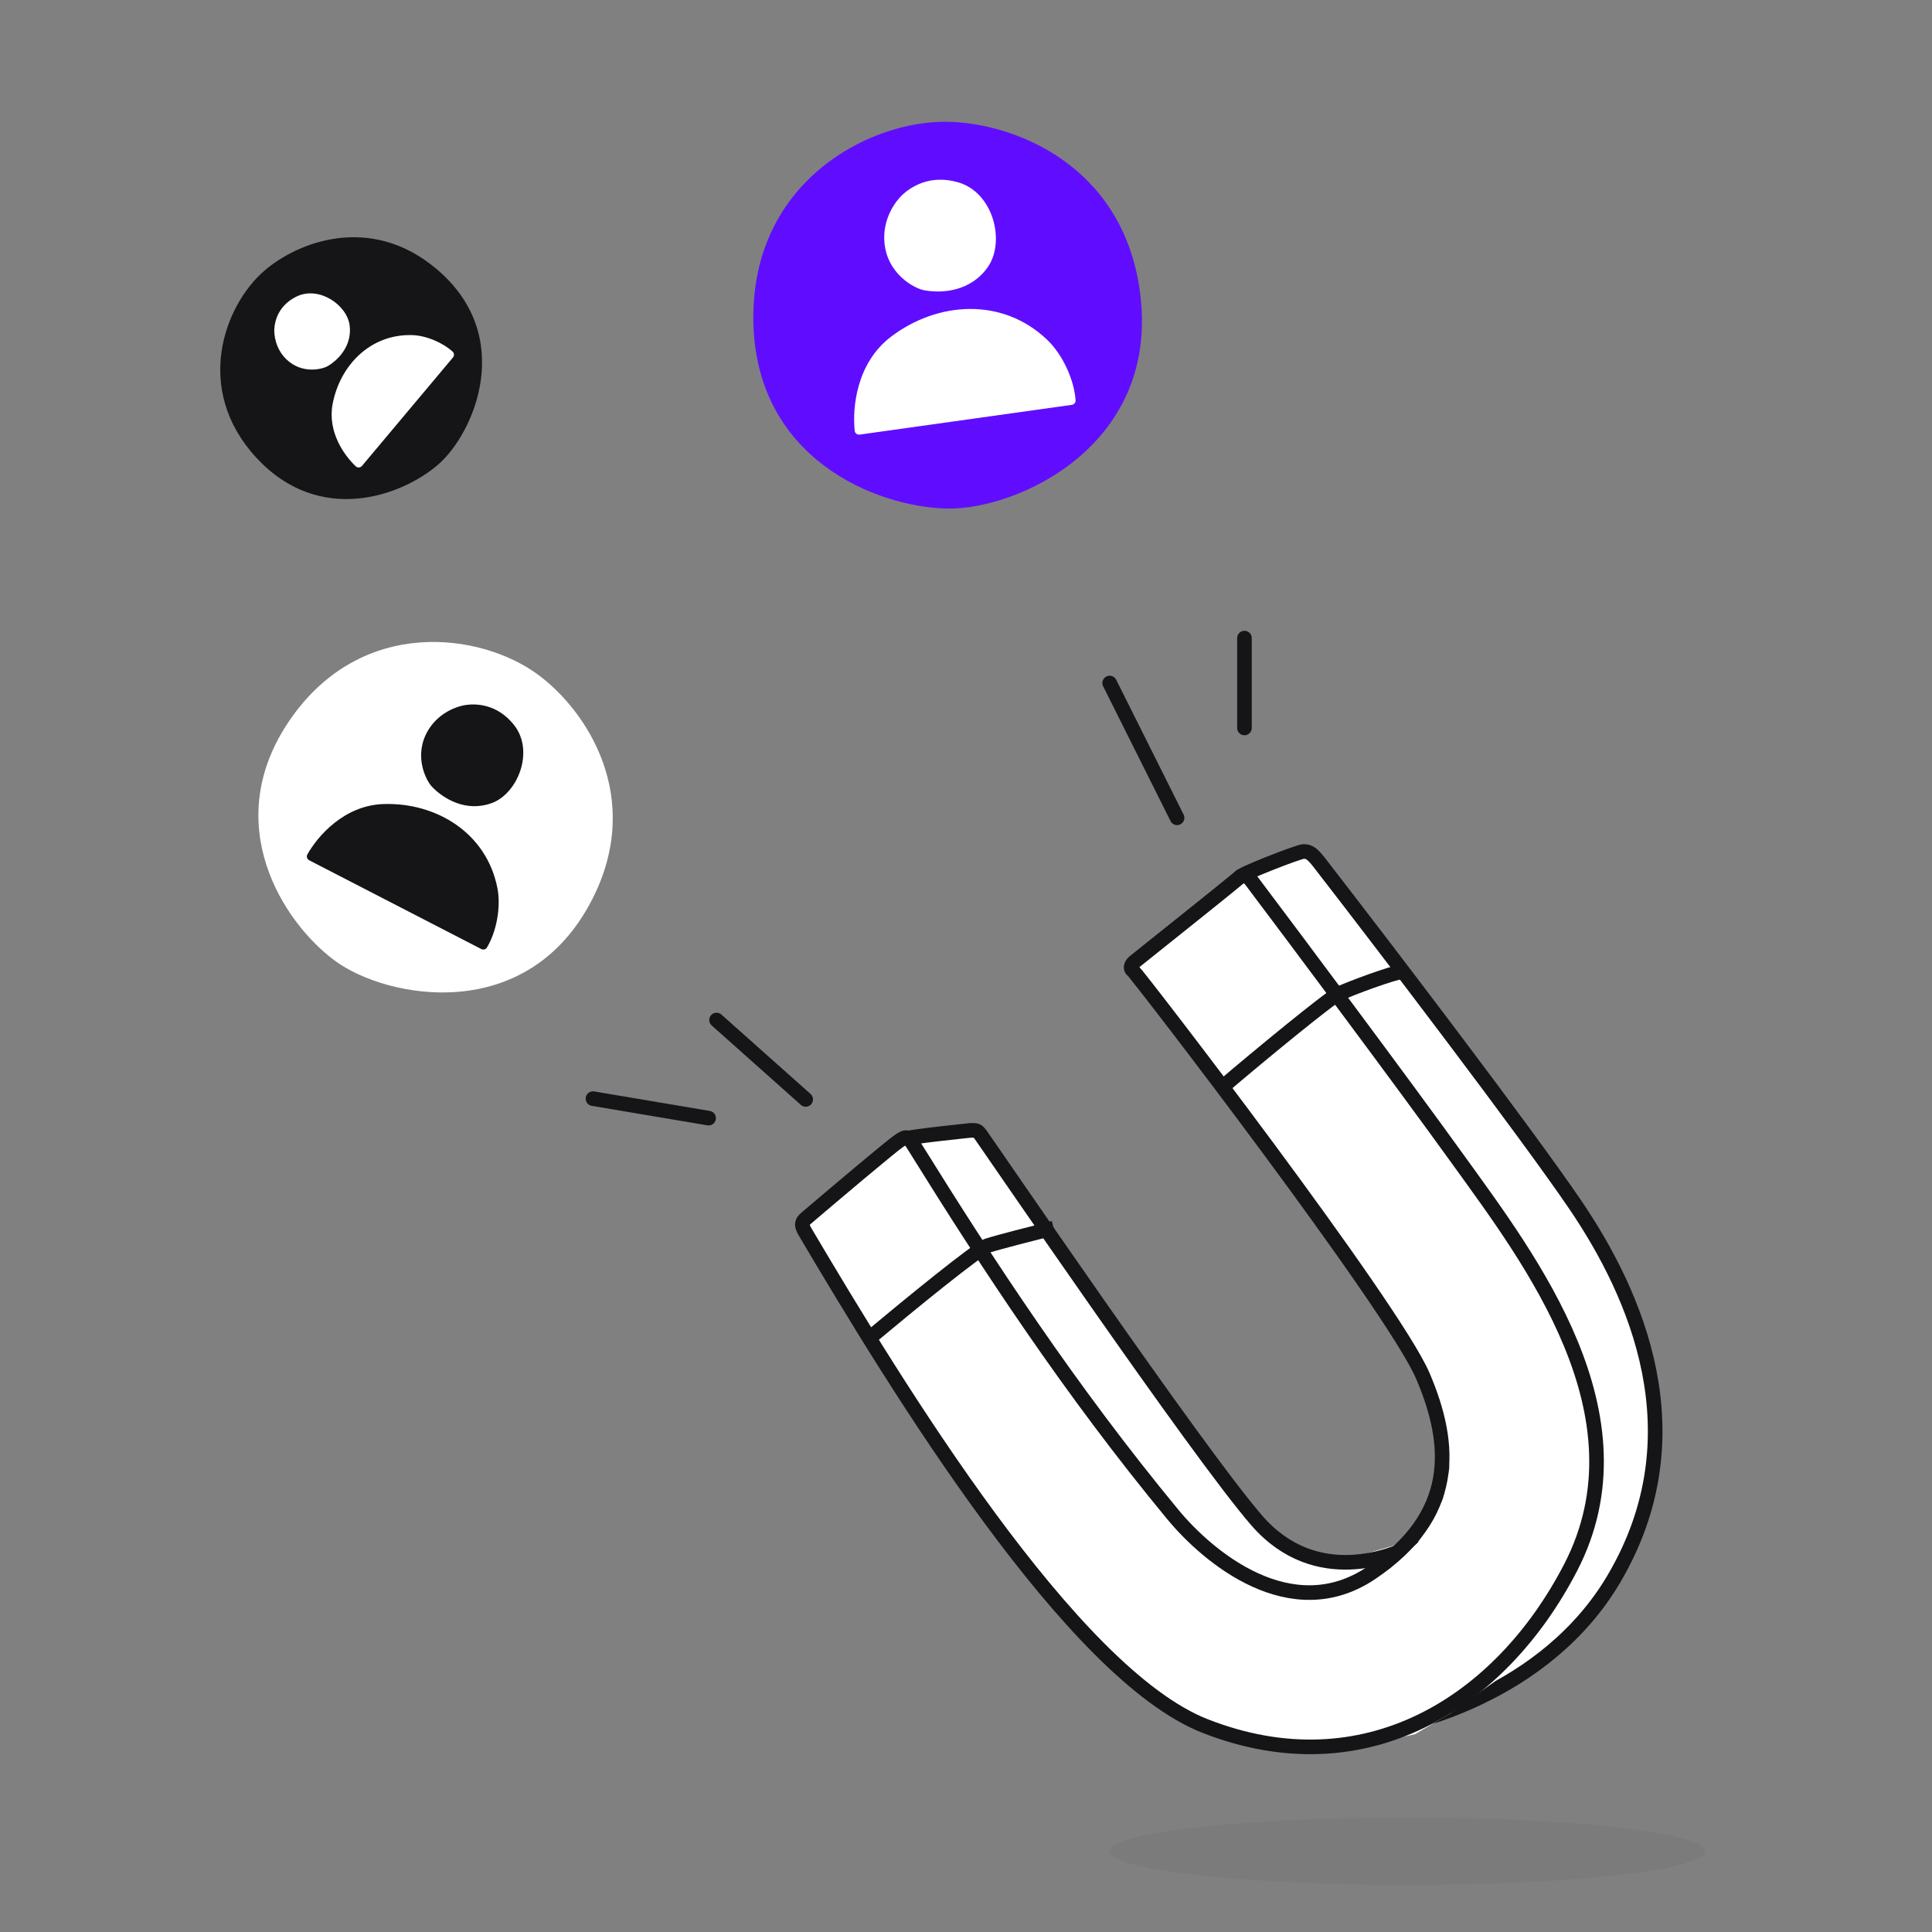 <?xml version="1.0" encoding="UTF-8"?> <svg xmlns="http://www.w3.org/2000/svg" width="172" height="172" viewBox="0 0 172 172" fill="none"><rect x="0" y="0" width="172" height="172" fill="#808080" stroke="none"/><path d="M117.126 75.944L111.706 77.79C111.356 77.91 116.538 85.167 119.173 88.78L125.372 86.51L117.126 75.944Z" fill="white"></path><path d="M133.245 148.088C132.079 149.34 128.252 152.018 126.484 153.201C126.459 153.851 130.458 152.312 132.462 151.461L137.19 148.52L139.747 146.412L143.21 142.371L144.956 139.33L146.936 134.202L147.661 130.351L147.687 126.656L146.924 121.423L145.139 116.18L142.344 110.532L138.188 104.436L132.077 95.959L124.923 86.289L118.906 88.306L127.75 100.484L136.205 112.71L139.585 119.515L141.203 124.286C141.39 125.717 141.773 128.764 141.814 129.507C141.854 130.25 141.454 133.531 141.248 135.079L140.049 138.194L137.681 142.569C136.688 143.888 134.411 146.837 133.245 148.088Z" fill="white"></path><path d="M143.692 140.54C137.672 150.772 125.477 153.998 120.132 154.333L133.221 143.121L136.537 127.615L110.41 80.449L110.409 78.07C110.29 77.899 115.513 75.841 116.028 75.809C116.542 75.777 116.861 76.026 117.486 76.832C123.433 84.508 135.904 100.871 140.242 107.257C145.666 115.24 151.217 127.751 143.692 140.54Z" stroke="#151417" stroke-width="1.3"></path><path d="M87.021 111.751L80.485 101.5L86.465 100.639L93.068 110.229L87.021 111.751Z" fill="white"></path><path d="M93.401 109.359L87.619 110.822C87.579 111.286 93.918 120.376 97.093 124.862L103.249 133.03L106.788 136.91L110.154 139.351L114.316 141.129L117.541 141.504L121.349 140.24L125.261 137.256L120.227 138.718L116.601 138.453L113.991 137.097L111.599 135.233L107.383 129.619L99.43 118.195L93.401 109.359Z" fill="white"></path><path d="M86.416 100.634C86.416 100.634 80.767 101.216 80.622 101.38C79.159 103.03 80.705 107.042 80.705 107.042L101.092 141.953L108.578 145.804L120.678 146.124C122.794 143.081 126.741 137.133 125.6 137.69C124.173 138.386 117.207 141.471 111.901 135.381C106.595 129.291 87.63 101.439 87.294 101.009C87.025 100.666 86.983 100.619 86.416 100.634Z" stroke="#151417" stroke-width="1.3"></path><path d="M77.882 119.691L71.515 109.431C71.624 109.176 77.316 104.39 80.148 102.028L81.08 101.484L87.817 111.997L77.882 119.691Z" fill="white"></path><path d="M108.578 96.75L100.803 86.395L110.087 78.433L110.812 78.131L118.425 88.418L108.578 96.75Z" fill="white"></path><path d="M87.715 111.656L77.684 119.329L85.515 131.219L90.723 138.624L97.189 145.962L99.735 148.575L102.645 151.133L107.566 153.945L111.984 155.359L117.326 155.958L121.509 155.352L125.973 154.393L129.051 152.578L133.008 149.746L137.364 144.875L141.371 138.251L142.703 132.378L142.754 127.666L141.212 122.09L139.101 116.376L134.38 108.811L125.381 96.5L120.189 89.365L119.362 88.301L109.012 96.607L118.614 109.097L125.855 120.316L127.374 122.884L128.806 127.677L129.037 130.747L128.451 133.468L127.067 136.032L126.226 137.329L123.685 139.663L121.199 141.257L116.909 142.237L112.94 141.364L109.325 139.384L104.948 135.272L96.914 124.928L87.715 111.656Z" fill="white"></path><path d="M107.279 153.66C95.41 149.002 79.885 123.565 71.642 109.616C71.301 108.992 71.382 108.784 71.797 108.429C74.242 106.348 79.312 102.062 80.033 101.574C80.754 101.086 80.839 101.14 81.496 102.199C87.945 112.577 95.242 123.727 104.408 134.824C107.556 138.635 114.952 144.844 122.088 140.026C129.664 134.911 129.336 128.722 126.671 122.492C124.005 116.263 101.257 86.724 100.847 86.401C100.519 86.143 100.811 85.773 100.998 85.62C103.899 83.306 109.818 78.573 110.288 78.156C110.759 77.74 111.238 78.157 111.418 78.418C115.446 83.769 124.767 96.229 129.835 103.269C136.17 112.069 146.865 125.975 139.823 139.564C133.555 151.659 121.45 159.222 107.279 153.66Z" stroke="#151417" stroke-width="1.3"></path><path d="M108.791 96.808C111.967 94.097 118.423 88.781 119.199 88.453C120.406 87.943 123.727 86.656 125.192 86.415" stroke="#151417" stroke-width="1.3"></path><path d="M77.79 118.808C80.798 116.292 87.034 111.187 87.911 110.898C88.789 110.608 92.202 109.735 93.799 109.335" stroke="#151417" stroke-width="1.3"></path><path d="M110.791 56.808V64.808" stroke="#151417" stroke-width="1.3" stroke-linecap="round"></path><path d="M98.79 60.808L104.791 72.808" stroke="#151417" stroke-width="1.3" stroke-linecap="round"></path><path d="M52.791 97.808L63.085 99.545" stroke="#151417" stroke-width="1.3" stroke-linecap="round"></path><path d="M63.791 90.808L71.728 97.878" stroke="#151417" stroke-width="1.3" stroke-linecap="round"></path><ellipse opacity="0.05" cx="125.291" cy="164.808" rx="26.5" ry="3" fill="#151417"></ellipse><path d="M52.74 80.032C57.347 70.974 52.224 63.251 47.894 60.059C42.816 56.315 32.194 54.841 25.826 64.066C19.46 73.291 25.223 82.142 29.81 85.527C34.398 88.912 46.98 91.354 52.74 80.032Z" fill="white"></path><path d="M34.13 71.582C30.642 71.7 28.284 74.43 27.366 76.063C27.258 76.255 27.338 76.492 27.534 76.592L42.843 84.488C43.022 84.581 43.244 84.529 43.349 84.356C44.172 83 44.624 80.803 44.281 79.056C43.312 74.131 38.817 71.423 34.13 71.582Z" fill="#151417"></path><path d="M45.758 64.538C44.252 62.646 42.344 62.623 41.403 62.771C40.776 62.87 39.119 63.368 38.133 64.987C36.776 67.216 37.904 69.463 38.463 70.046C39.519 71.147 41.504 72.306 43.743 71.511C46.1 70.674 47.611 66.867 45.758 64.538Z" fill="#151417"></path><path d="M38.769 23.869C32.964 19.055 26.536 21.503 23.519 24.116C19.98 27.181 17.179 34.63 22.818 40.745C28.457 46.86 35.804 44.133 39.003 41.364C42.203 38.596 46.025 29.886 38.769 23.869Z" fill="#151417"></path><path d="M29.613 35.961C29.141 38.444 30.646 40.554 31.678 41.52C31.839 41.67 32.088 41.644 32.229 41.476L40.321 31.83C40.45 31.675 40.448 31.447 40.3 31.31C39.441 30.521 37.968 29.868 36.681 29.833C32.958 29.73 30.264 32.542 29.613 35.961Z" fill="white"></path><path d="M26.413 26.394C24.798 27.175 24.47 28.552 24.423 29.258C24.392 29.728 24.483 31.009 25.494 31.987C26.886 33.333 28.696 32.883 29.209 32.574C30.179 31.989 31.341 30.741 31.131 28.991C30.91 27.148 28.401 25.433 26.413 26.394Z" fill="white"></path><path d="M101.452 25.735C99.834 14.65 90.306 10.959 84.378 10.842C77.424 10.705 66.926 16.14 67.067 28.495C67.208 40.851 78.028 45.148 84.312 45.275C90.595 45.402 103.475 39.591 101.452 25.735Z" fill="#600DFF"></path><path d="M79.325 29.977C76.241 32.318 75.871 36.311 76.094 38.355C76.117 38.573 76.32 38.721 76.537 38.69L95.418 36.042C95.618 36.014 95.769 35.843 95.756 35.642C95.645 33.893 94.649 31.605 93.218 30.242C89.212 26.426 83.442 26.85 79.325 29.977Z" fill="white"></path><path d="M85.308 16.234C82.748 15.489 81.017 16.683 80.264 17.415C79.762 17.903 78.588 19.406 78.731 21.491C78.928 24.361 81.374 25.665 82.248 25.834C83.899 26.152 86.423 25.932 87.932 23.791C89.521 21.538 88.458 17.15 85.308 16.234Z" fill="white"></path></svg> 